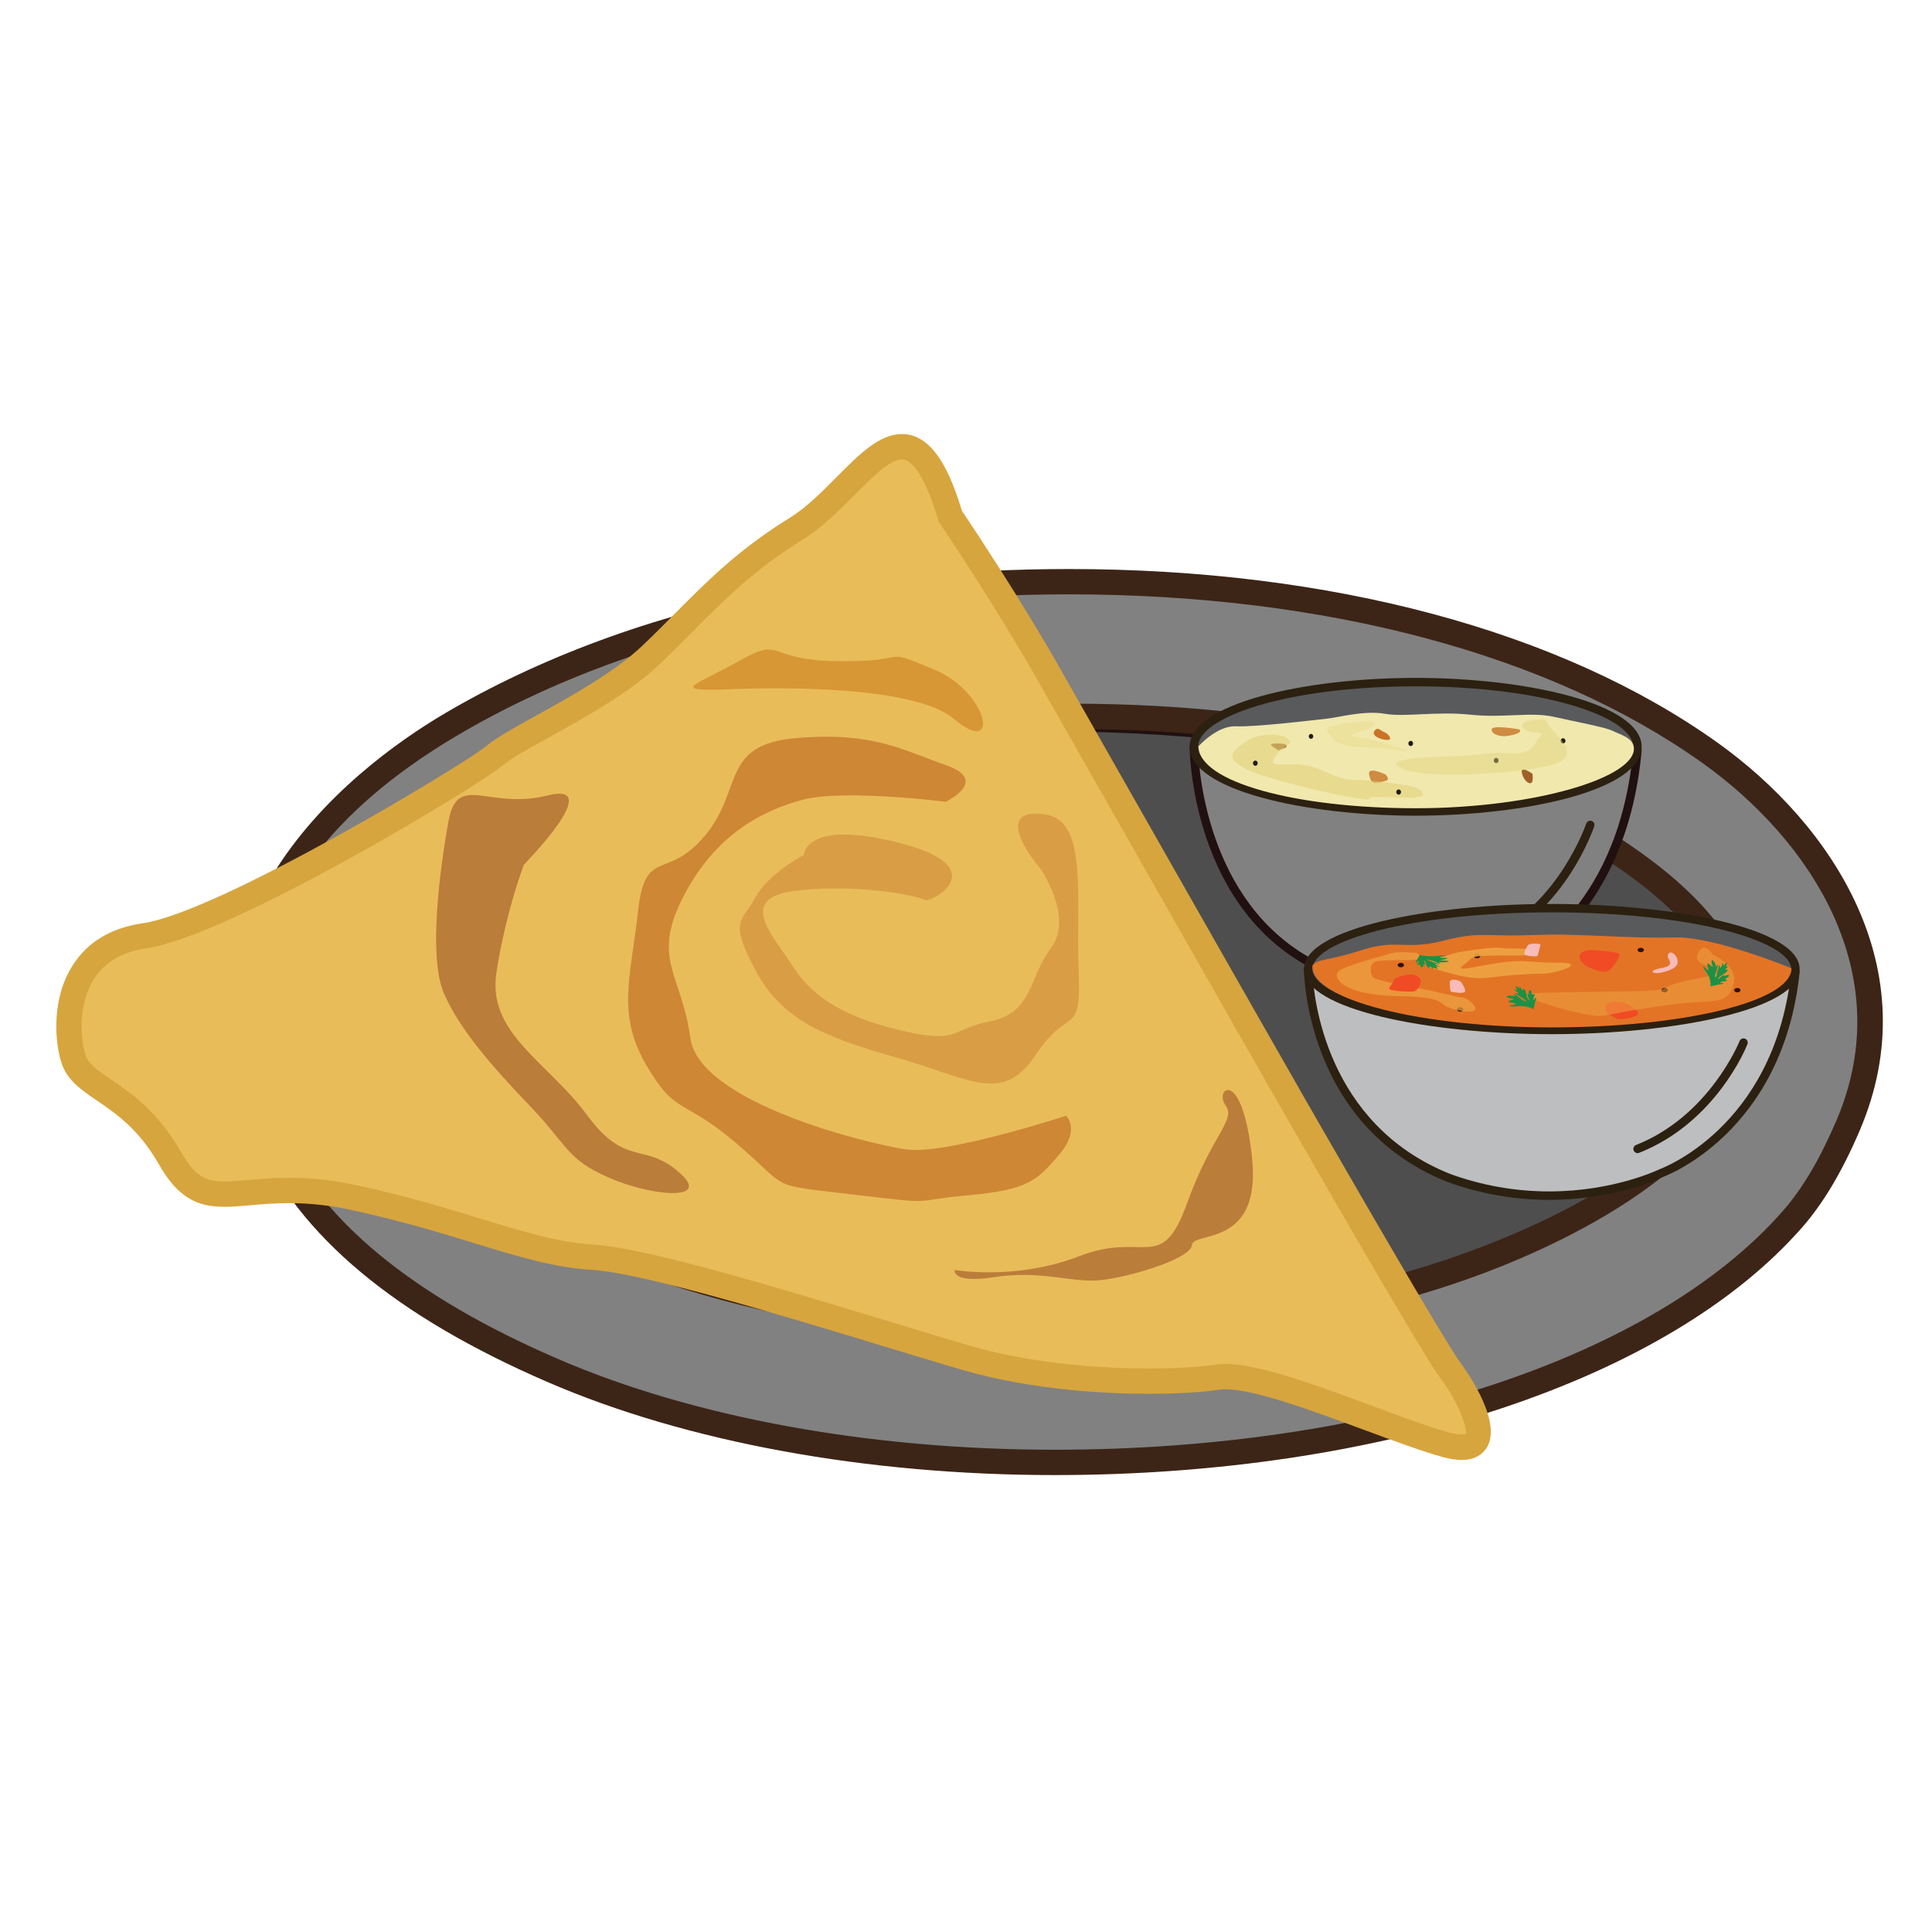 <?xml version="1.0" encoding="utf-8"?>
<!-- Generator: Adobe Illustrator 16.0.0, SVG Export Plug-In . SVG Version: 6.00 Build 0)  -->
<!DOCTYPE svg PUBLIC "-//W3C//DTD SVG 1.1//EN" "http://www.w3.org/Graphics/SVG/1.1/DTD/svg11.dtd">
<svg version="1.1" id="Layer_1" xmlns="http://www.w3.org/2000/svg" xmlns:xlink="http://www.w3.org/1999/xlink" x="0px" y="0px"
	 width="500px" height="500px" viewBox="0 0 500 500" enable-background="new 0 0 500 500" xml:space="preserve">
<g id="Layer_1_copy_19">
	<g>
		<path fill="#4E4E4E" d="M467.705,272.234c0,47.613-87.691,86.209-195.857,86.209c-108.171,0-195.862-38.596-195.862-86.209
			c0-47.618,87.691-86.218,195.862-86.218C380.014,186.016,467.705,224.616,467.705,272.234z"/>
		<path fill="#211010" d="M271.848,361.721c-52.765,0-102.412-9.062-139.812-25.531c-38.255-16.836-59.321-39.549-59.321-63.955
			c0-24.411,21.066-47.127,59.321-63.965c37.401-16.466,87.049-25.529,139.812-25.529c52.761,0,102.411,9.062,139.812,25.529
			c38.252,16.838,59.321,39.554,59.321,63.965c0,24.406-21.069,47.119-59.321,63.955
			C374.259,352.659,324.607,361.721,271.848,361.721z M271.848,189.292c-106.19,0-192.583,37.207-192.583,82.942
			c0,45.729,86.393,82.937,192.583,82.937c106.188,0,192.579-37.208,192.579-82.937
			C464.427,226.498,378.034,189.292,271.848,189.292z"/>
	</g>
	<g>
		<path fill="#818181" d="M255.789,151.041c75.426-3.593,142.554,12.247,186.736,43.777c24.935,17.791,54.071,53.682,35.739,96.499
			c-3.478,8.113-8.122,17.064-14.296,24.123c-58.471,66.844-223.049,81.481-320.756,39.311
			c-33.55-14.48-61.709-33.791-74.157-61.648c-22.071-49.387,16.91-87.396,47.354-105.429
			c23.214-13.751,51.989-24.956,84.879-31.271C217.856,153.218,236.796,151.944,255.789,151.041z M202.18,192.136
			c-32.839,6.577-60.505,16.945-83.091,34.846c-8.729,6.923-22.373,22.694-22.336,37.524c0.041,17.489,13.625,29.686,25.017,38.421
			c59.072,45.326,181.003,53.886,261.787,23.236c24.729-9.388,67.013-30.638,67.013-61.657c0-17.854-14.262-31.441-27.7-41.099
			c-40.998-29.459-101.434-40.607-166.182-37.527C236.768,186.831,219.196,188.731,202.18,192.136z"/>
		<path fill="#3C2517" d="M272.936,381.747c-48.646,0-95.181-8.521-131.021-23.99c-39.647-17.11-64.456-37.821-75.851-63.317
			c-10.305-23.068-8.904-45.778,4.17-67.503c12.794-21.255,33.38-35.491,44.506-42.083c24.799-14.686,54.514-25.639,85.93-31.671
			c17.023-3.266,36.477-4.534,54.967-5.415c7.029-0.333,14.104-0.503,21.025-0.503c67.622,0,127.201,15.944,167.768,44.887
			c29.569,21.102,54.781,58.572,36.849,100.457c-4.531,10.58-9.391,18.752-14.844,24.992
			C431.827,357.166,357.682,381.747,272.936,381.747z M276.661,153.816c-6.818,0-13.789,0.164-20.718,0.497
			c-18.244,0.869-37.42,2.115-54.034,5.306c-30.687,5.891-59.674,16.564-83.831,30.872c-66.974,39.673-52.165,87.547-46.032,101.272
			c10.692,23.926,34.396,43.551,72.468,59.977c35.038,15.123,80.646,23.449,128.421,23.449c82.911,0,155.162-23.721,188.567-61.906
			c4.994-5.711,9.493-13.319,13.751-23.26c16.4-38.306-7.134-72.916-34.629-92.539C401.159,169.323,342.93,153.816,276.661,153.816z
			 M274.768,347.555h-0.004c-62.75,0-120.689-15.715-154.989-42.027c-12.98-9.957-26.256-22.618-26.3-41.012
			c-0.038-16.897,15.406-33.616,23.578-40.102c21.4-16.957,48.241-28.235,84.484-35.488c16.533-3.311,34.003-5.318,54.99-6.319
			c6.962-0.327,13.929-0.497,20.713-0.497c61.345,0,112.36,13.361,147.541,38.638c19.554,14.053,29.062,28.364,29.062,43.757
			c0,34.733-48.339,56.832-69.123,64.716C353.109,341.217,315.089,347.555,274.768,347.555z M277.24,188.662
			c-6.682,0-13.543,0.17-20.4,0.491c-20.651,0.988-37.816,2.955-54.016,6.196c-35.186,7.045-61.149,17.914-81.7,34.204
			c-8.496,6.734-21.13,21.605-21.095,34.947c0.034,15.557,12.017,26.838,23.735,35.828c33.19,25.471,89.643,40.675,151,40.675
			c38.972,0,77.196-6.356,107.628-17.901c58.575-22.231,64.9-48.382,64.9-58.596c0-13.128-8.616-25.702-26.335-38.437
			C386.901,201.602,337.206,188.662,277.24,188.662z"/>
	</g>
	<g>
		<g>
			<g>
				<path fill="#E9BC5A" d="M269.939,171.884c0,0,56.185,98.875,65.219,114.599c9.04,15.725,36.154,62.897,40.316,68.349
					c4.164,5.456,14.371,23.474-1.476,19.024c-15.854-4.449-47.694-19.106-58.71-17.465c-11.004,1.644-40.467,2.234-65.332-5.01
					c-24.864-7.236-79.547-25.016-96.426-25.998c-16.879-0.986-32.474-9.037-61.852-15.433c-29.384-6.392-37.807,7.2-47.723-10.255
					c-9.915-17.442-22.567-17.659-25.028-25.932c-2.464-8.271-2.335-28.585,18.439-31.581c20.777-2.996,84.507-41.454,90.599-46.602
					c6.096-5.151,28.453-14.639,40.441-26.014c11.989-11.378,20.718-22.297,37.697-32.767c16.982-10.469,28.729-40.136,39.853-3.175
					C260.316,155.012,269.939,171.884,269.939,171.884z"/>
			</g>
			<g>
				<path fill="#D7A53D" d="M378.271,377.833c-1.502,0-3.186-0.271-5.154-0.824c-5.406-1.517-12.512-4.147-20.035-6.936
					c-13.316-4.94-28.408-10.529-35.878-10.529c-0.517,0-0.991,0.024-1.429,0.089c-4.613,0.692-11.363,1.082-18.517,1.082
					c-10.067,0-29.723-0.806-48.216-6.188c-5.416-1.572-12.244-3.648-19.786-5.939c-26.627-8.1-63.094-19.184-75.914-19.932
					c-9.833-0.578-18.962-3.366-30.516-6.898c-8.918-2.727-19.025-5.814-31.845-8.604c-5.525-1.202-10.806-1.787-16.146-1.787
					c-3.823,0-7.146,0.296-10.079,0.554c-9.761,0.869-16.803,1.44-23.644-10.604c-5.18-9.105-11.158-13.181-15.967-16.449
					c-4.261-2.904-7.942-5.412-9.358-10.167c-1.522-5.104-2.589-16.097,3.046-24.906c3.855-6.025,9.935-9.676,18.068-10.85
					c19.916-2.873,83.783-41.495,88.953-45.863c2.559-2.165,7.185-4.729,13.043-7.974c8.965-4.965,20.12-11.146,27.257-17.914
					c2.883-2.737,5.626-5.497,8.275-8.166c8.629-8.688,16.785-16.891,29.957-25.013c4.261-2.627,8.253-6.646,12.114-10.532
					c5.947-5.981,11.083-11.152,16.93-11.152c8.313,0,12.668,10.52,15.519,19.878c14.11,21.048,23.731,37.889,23.833,38.056
					c0.562,0.991,56.285,99.047,65.219,114.586l0.166,0.299c23.824,41.438,37.25,64.213,39.909,67.692
					c0.109,0.14,10.589,14.009,6.995,21.271C384.385,375.503,382.588,377.833,378.271,377.833z M317.203,352.986
					c8.646,0,23.646,5.562,38.153,10.938c7.396,2.744,14.383,5.337,19.53,6.777c2.335,0.654,4.224,0.529,4.388,0.429
					c0.744-1.448-2.231-8.849-6.4-14.312c-3.826-5.004-24.884-41.44-40.388-68.407l-0.17-0.292
					c-8.935-15.559-64.668-113.624-65.229-114.615c-0.094-0.164-9.732-17.027-23.852-38.053l-0.271-0.409l-0.146-0.472
					c-4.105-13.647-7.646-15.683-9.389-15.683c-3.119,0-7.779,4.682-12.282,9.216c-3.937,3.962-8.398,8.452-13.323,11.489
					c-12.511,7.709-20.399,15.648-28.744,24.05c-2.688,2.703-5.463,5.497-8.421,8.304c-7.737,7.341-19.295,13.745-28.584,18.893
					c-5.324,2.948-9.925,5.494-11.992,7.244c-6.542,5.525-70.709,44.239-92.248,47.342c-6.164,0.89-10.702,3.546-13.483,7.897
					c-4.367,6.832-3.404,15.746-2.284,19.507c0.714,2.409,2.813,3.927,6.769,6.62c5.082,3.459,12.039,8.197,17.971,18.629
					c3.719,6.545,6.607,7.695,11.315,7.695c1.762,0,3.751-0.178,6.054-0.381c3.065-0.272,6.545-0.578,10.658-0.578
					c5.814,0,11.551,0.636,17.543,1.936c13.077,2.845,23.322,5.977,32.359,8.741c11.14,3.401,19.938,6.089,28.984,6.624
					c13.597,0.789,48.997,11.55,77.437,20.197c7.518,2.283,14.317,4.354,19.717,5.922c17.71,5.16,36.662,5.929,46.382,5.929
					c6.845,0,13.242-0.365,17.547-1.015C315.535,353.042,316.344,352.986,317.203,352.986z"/>
			</g>
		</g>
		<g opacity="0.57">
			<g>
				<path fill="#974D22" d="M135.587,223.76c0,0,21.453-21.756,6.104-17.898c-15.346,3.861-23.291-6.142-25.636,6.734
					c-2.344,12.883-5.179,35.18-1.177,44.462c4.006,9.282,12.43,18.898,22.342,29.254c9.912,10.358,9.323,13.582,20.239,18.418
					c10.919,4.84,27.316,6.399,18.166-1.443c-9.147-7.846-13.642-1.059-23.755-14.783c-10.11-13.717-25.868-21.035-23.386-36.893
					C130.964,235.746,135.587,223.76,135.587,223.76z"/>
			</g>
		</g>
		<g opacity="0.57">
			<g>
				<path fill="#974D22" d="M247.086,328.65c0,0,15.752,2.863,32.389-3.612c16.637-6.472,21.096,4.796,27.679-13.488
					c6.583-18.292,12.883-21.589,9.953-25.604c-2.934-4.014,4.312-10.295,6.902,13.463c2.598,23.757-15.272,19.08-15.547,22.828
					c-0.277,3.753-18.407,9.008-25.315,9.178c-6.895,0.177-14.519-2.645-25.817-0.898
					C246.025,332.256,247.086,328.65,247.086,328.65z"/>
			</g>
		</g>
		<g opacity="0.76">
			<g>
				<path fill="#C57629" d="M275.912,288.751c0,0-31.155,10.214-41.454,8.713c-10.309-1.507-53.513-12.218-55.784-28.791
					c-2.275-16.569-10.126-20.382-1.907-36.467c8.22-16.089,20.356-22.43,31.036-25.243c10.683-2.807,36.926,0.544,36.926,0.544
					s11.578-5.498,0.101-9.487c-11.479-3.99-18.77-8.641-38.594-7.023c-19.82,1.618-13.792,13.172-23.697,25.151
					c-9.912,11.979-15.576,2.867-17.407,19.642c-1.835,16.774-5.646,26.536,2.108,39.828c7.746,13.295,9.458,8.376,23.533,20.442
					c14.075,12.071,7.467,10.395,30.161,13.095c22.697,2.709,13.946,1.592,29.667,0.17c15.717-1.413,17.797-3.888,23.467-10.456
					C279.738,292.298,275.912,288.751,275.912,288.751z"/>
			</g>
		</g>
		<g opacity="0.43">
			<g>
				<path fill="#C57629" d="M269.241,224.802c0,0,8.71,12.521,2.788,20.466c-5.93,7.953-4.676,16.734-15.672,19.009
					c-10.987,2.274-8.01,6.029-23.603,2.297c-15.599-3.727-23.109-9.373-27.845-16.888c-4.733-7.517-14.733-17.414,1.463-19.22
					c16.192-1.8,31.47,1.454,32.917,2.429c1.451,0.976,18.591-8.263-6.274-14.688c-24.868-6.426-24.969,3.062-24.969,3.062
					s-8.965,4.544-12.584,11.014c-3.618,6.473-6.765,5.9-0.113,18.512c6.652,12.624,16.785,17.312,36.137,22.744
					c19.353,5.422,27.927,12.564,36.564-0.538c8.639-13.101,11.852-3.965,11.096-22.159c-0.756-18.194,2.451-38.043-8.182-39.981
					C260.339,208.927,262.23,216.397,269.241,224.802z"/>
			</g>
		</g>
		<g opacity="0.78">
			<path fill="#D28D29" d="M186.956,178.455c0,0,47.76-2.712,59.884,7.577c12.128,10.287,9.154-6.891-5.227-12.832
				c-14.374-5.944-4.946-1.851-24.437-2.071c-19.491-0.223-14.261-6.577-25.589-0.233
				C180.263,177.237,173.28,178.782,186.956,178.455z"/>
		</g>
	</g>
	<g>
		<g>
			<path fill="#2C2010" d="M386.593,243.801c-0.412,0-0.805-0.232-0.99-0.632c-0.252-0.547-0.013-1.196,0.534-1.451
				c17.278-7.983,24.312-28.374,24.385-28.578c0.188-0.569,0.812-0.878,1.382-0.689c0.568,0.195,0.878,0.812,0.686,1.384
				c-0.296,0.875-7.41,21.492-25.535,29.869C386.905,243.77,386.747,243.801,386.593,243.801z"/>
		</g>
		<g>
			<path fill="#818181" d="M308.965,193.269c0,0-0.188,41.889,33.101,57.401c27.611,11.725,50.119-1.328,50.119-1.328
				s27.615-11.155,31.588-55.224l-54.474-7.564L308.965,193.269z"/>
			<path fill="#211010" d="M365.753,256.65c-0.003,0,0,0-0.003,0c-8.226,0-16.341-1.672-24.113-4.974
				c-33.567-15.642-33.767-57.99-33.764-58.415c0-0.557,0.419-1.02,0.969-1.083l60.335-6.712c0.094-0.009,0.187-0.009,0.271,0.003
				l54.472,7.564c0.579,0.079,0.991,0.598,0.938,1.18c-2.076,23.062-10.692,37.074-17.553,44.768
				c-7.485,8.389-14.421,11.256-14.711,11.372C392.286,250.551,381.581,256.65,365.753,256.65z M310.082,194.241
				c0.252,6.322,2.974,41.706,32.442,55.441c7.467,3.167,15.296,4.783,23.226,4.783c15.249,0,25.78-6.004,25.884-6.066
				c0.409-0.173,26.76-11.372,30.948-53.343l-53.299-7.401L310.082,194.241z"/>
		</g>
		<g>
			<path fill="#595A5C" d="M423.771,193.269c0,9.242-25.702,16.734-57.405,16.734c-31.702,0-57.401-7.492-57.401-16.734
				c0-9.245,25.699-16.74,57.401-16.74C398.069,176.529,423.771,184.024,423.771,193.269z"/>
			<path fill="#2C2010" d="M366.366,211.098c-28.751,0-58.493-6.671-58.493-17.829c0-11.165,29.742-17.832,58.493-17.832
				c28.755,0,58.494,6.667,58.494,17.832C424.86,204.427,395.121,211.098,366.366,211.098z M366.366,177.621
				c-33.683,0-56.311,8.09-56.311,15.648c0,7.552,22.628,15.645,56.311,15.645c33.686,0,56.312-8.093,56.312-15.645
				C422.68,185.711,400.052,177.621,366.366,177.621z"/>
		</g>
		<g>
			<path fill="#F1E8AD" d="M422.817,193.263c1.187,7.797-25.385,15.91-56.451,15.91c-31.062,0-56.189-6.797-56.189-16.042
				c0,0,4.809-5.399,9.669-5.167c4.862,0.233,20.252-1.618,23.49-1.967c3.244-0.349,9.727-2.2,15.044-1.274
				c5.324,0.925,13.194-0.692,22.104,0.233c8.91,0.925,15.623-0.812,21.756,0.579c6.137,1.388,13.193,2.662,15.048,3.587
				C419.136,190.047,422.456,190.871,422.817,193.263z"/>
		</g>
		<g>
			<path fill="#2C2010" d="M386.593,243.801c-0.412,0-0.805-0.232-0.99-0.632c-0.252-0.547-0.013-1.196,0.534-1.451
				c17.278-7.983,24.312-28.374,24.385-28.578c0.188-0.569,0.812-0.878,1.382-0.689c0.568,0.195,0.878,0.812,0.686,1.384
				c-0.296,0.875-7.41,21.492-25.535,29.869C386.905,243.77,386.747,243.801,386.593,243.801z"/>
		</g>
		<g>
			<path fill="#975824" d="M331.999,192.476c-0.347-0.019-4.513-0.387-2.546,0.787c1.967,1.183,0.691,1.063,2.546,0.491
				C333.849,193.168,332.593,192.507,331.999,192.476z"/>
		</g>
		<g>
			<path fill="#CE8B41" d="M358.613,200.462c0,0-4.742-2.316-4.283,0c0.466,2.312,1.161,2.429,3.012,1.963
				C359.192,201.966,359.771,201.85,358.613,200.462z"/>
		</g>
		<g>
			<path fill="#CE8B41" d="M393.217,188.772c0,0-7.061-1.271-7.177,0c-0.113,1.274,2.199,1.854,3.59,1.737
				C391.018,190.393,394.259,189.701,393.217,188.772z"/>
		</g>
		<g>
			<path fill="#9E6026" d="M396.571,200.229c0,0-3.354-2.429-2.662,0c0.695,2.432,2.43,3.008,2.662,1.97
				C396.801,201.155,396.571,200.229,396.571,200.229z"/>
		</g>
		<g>
			<path fill="#1F1D10" d="M339.871,190.569c0,0.352-0.264,0.635-0.585,0.635c-0.317,0-0.579-0.283-0.579-0.635
				c0-0.353,0.262-0.636,0.579-0.636C339.607,189.934,339.871,190.217,339.871,190.569z"/>
		</g>
		<g opacity="0.61">
			<g>
				<path fill="#E2D17A" d="M332.115,190.525c0,0-5.28-1.391-9.354,1.208c-4.07,2.593-6.112,4.487,0,7.42
					c6.111,2.93,31.972,8.83,31.539,7.558c-0.431-1.271,14.269,0.655,13.918-1.06c-0.346-1.715-1.586-2.219-10.568-3.301
					c-8.987-1.076-7.486,0.68-15.356-2.917c-7.866-3.603-14.694,0.375-12.495-3.291
					C331.999,192.476,336.281,192.621,332.115,190.525z"/>
			</g>
		</g>
		<g>
			<path fill="#1F1D10" d="M325.497,197.511c0,0.377-0.276,0.68-0.616,0.68s-0.613-0.302-0.613-0.68
				c0-0.371,0.273-0.673,0.613-0.673S325.497,197.14,325.497,197.511z"/>
		</g>
		<g>
			<path fill="#1F1D10" d="M365.712,192.407c0,0.378-0.28,0.673-0.617,0.673c-0.343,0-0.612-0.295-0.612-0.673
				c0-0.371,0.271-0.673,0.612-0.673C365.432,191.733,365.712,192.036,365.712,192.407z"/>
		</g>
		<g>
			<path fill="#1F1D10" d="M362.584,204.975c0,0.375-0.273,0.677-0.613,0.677s-0.617-0.302-0.617-0.677
				c0-0.377,0.277-0.673,0.617-0.673S362.584,204.597,362.584,204.975z"/>
		</g>
		<g>
			<path fill="#1F1D10" d="M387.827,196.818c0,0.375-0.277,0.677-0.614,0.677c-0.343,0-0.62-0.302-0.62-0.677
				c0-0.371,0.277-0.676,0.62-0.676C387.55,196.142,387.827,196.447,387.827,196.818z"/>
		</g>
		<g>
			<path fill="#1F1D10" d="M405.137,191.733c0,0.372-0.276,0.673-0.62,0.673c-0.337,0-0.612-0.302-0.612-0.673
				c0-0.375,0.275-0.68,0.612-0.68C404.859,191.054,405.137,191.359,405.137,191.733z"/>
		</g>
		<g>
			<path fill="#C97329" d="M358.034,189.367c-0.576-0.132-1.621-1.605-2.426,0c-0.812,1.605,4.396,2.813,4.163,1.687
				C359.541,189.934,358.034,189.367,358.034,189.367z"/>
		</g>
		<g opacity="0.44">
			<g>
				<path fill="#E2D17A" d="M399.265,186.104c0,0-6.712,0.135-5.091,2.218c1.62,2.083,6.479,0.629,4.514,2.285
					c-1.972,1.649-1.424,4.66-8.004,4.311c-6.575-0.346-7.042,0.62-14.216,0.774c-7.175,0.151-16.549,0.667-14.928,2.379
					c1.62,1.708,7.061,2.514,15.972,2.398c8.908-0.11,23.262-1.416,26.498-3.424c3.238-2.011,0.692-5.104-1.273-6.973
					C400.769,188.209,400.417,186.038,399.265,186.104z"/>
			</g>
		</g>
		<g opacity="0.3">
			<path fill="#E2D17A" d="M354.796,186.554c0,0-13.087,0.626-11.229,2.813c1.855,2.184,1.855,3.348,7.414,3.924
				c5.551,0.576,7.75,0.148,10.99,0.881c3.241,0.733,3.472,0.365-3.24-1.766c-6.71-2.127-10.994-1.435-8.332-2.473
				C353.062,188.889,357.805,187.687,354.796,186.554z"/>
		</g>
	</g>
	<g>
		<g>
			<path fill="#BDBEC0" d="M338.544,250.79c0,0-0.208,39.435,36.354,54.038c30.329,11.042,55.051-1.242,55.051-1.242
				s30.334-10.501,34.691-51.996l-59.828-7.121L338.544,250.79z"/>
			<path fill="#2C2010" d="M400.927,310.523c-0.004,0-0.004,0-0.004,0c-9.009,0-17.889-1.569-26.399-4.67
				c-36.856-14.721-37.07-54.67-37.067-55.069c0-0.563,0.428-1.029,0.984-1.082l66.27-6.325c0.081-0.006,0.15-0.009,0.232,0.006
				l59.827,7.124c0.596,0.073,1.021,0.604,0.961,1.2c-4.385,41.695-35.111,52.804-35.421,52.911
				C429.945,304.807,418.239,310.523,400.927,310.523z M339.667,251.779c0.296,6.129,3.398,39.16,35.636,52.035
				c8.238,2.996,16.87,4.524,25.62,4.524l0,0c16.813,0.004,28.424-5.676,28.541-5.731c0.418-0.158,29.333-10.672,33.971-50.062
				l-58.635-6.983L339.667,251.779z"/>
		</g>
		<g>
			<path fill="#595A5C" d="M464.641,250.79c0,8.704-28.223,15.755-63.05,15.755c-34.817,0-63.047-7.052-63.047-15.755
				s28.229-15.762,63.047-15.762C436.418,235.028,464.641,242.086,464.641,250.79z"/>
			<path fill="#2C2010" d="M401.591,267.641c-31.53,0-64.136-6.307-64.136-16.851c0-10.551,32.604-16.85,64.136-16.85
				c31.529,0,64.146,6.299,64.146,16.85C465.735,261.334,433.12,267.641,401.591,267.641z M401.591,236.121
				c-37.059,0-61.955,7.583-61.955,14.669c0,7.081,24.896,14.667,61.955,14.667c37.064,0,61.957-7.586,61.957-14.667
				C463.548,243.704,438.655,236.121,401.591,236.121z"/>
		</g>
		<g>
			<path fill="#E37426" d="M339.654,250.136c0,8.701,28.245,15.755,61.937,15.755c33.697,0,62.043-6.599,62.043-15.302
				c0,0-19.979-8.226-29.987-7.98c-10.008,0.242-19.35-0.488-24.021-0.573c-4.67-0.085-4.191-0.327-14.868,0
				c-10.683,0.327-11.92-0.979-21.454,1.47c-9.534,2.451-11.722-0.573-20.872,2.373c-9.152,2.939-11.438,2.206-12.774,4.002"/>
		</g>
		<g>
			<path fill="#2C2010" d="M423.812,298.427c-0.438,0-0.848-0.261-1.018-0.69c-0.224-0.562,0.054-1.193,0.613-1.416
				c18.978-7.512,26.722-26.703,26.797-26.896c0.221-0.56,0.855-0.847,1.413-0.615c0.562,0.221,0.841,0.853,0.62,1.416
				c-0.324,0.82-8.146,20.254-28.027,28.125C424.083,298.402,423.944,298.427,423.812,298.427z"/>
		</g>
		<g>
			<path fill="#2C1210" d="M425.448,245.859c0,0.314-0.368,0.573-0.818,0.573c-0.459,0-0.816-0.258-0.816-0.573
				c0-0.318,0.357-0.573,0.816-0.573C425.08,245.287,425.448,245.542,425.448,245.859z"/>
		</g>
		<g>
			<path fill="#2C1210" d="M383.085,247.43c0,0.314-0.368,0.566-0.818,0.566c-0.456,0-0.817-0.252-0.817-0.566
				c0-0.318,0.361-0.573,0.817-0.573C382.717,246.857,383.085,247.112,383.085,247.43z"/>
		</g>
		<g>
			<path fill="#2C1210" d="M363.352,249.758c0,0.317-0.367,0.576-0.82,0.576s-0.817-0.258-0.817-0.576
				c0-0.315,0.364-0.57,0.817-0.57S363.352,249.443,363.352,249.758z"/>
		</g>
		<g>
			<path fill="#2C1210" d="M378.698,261.218c0,0.314-0.365,0.576-0.818,0.576s-0.817-0.262-0.817-0.576
				c0-0.313,0.364-0.569,0.817-0.569S378.698,260.904,378.698,261.218z"/>
		</g>
		<g>
			<ellipse fill="#2C1210" cx="430.785" cy="256.253" rx="0.821" ry="0.572"/>
		</g>
		<g>
			<path fill="#2C1210" d="M450.438,256.253c0,0.313-0.368,0.572-0.821,0.572s-0.815-0.259-0.815-0.572
				c0-0.317,0.362-0.569,0.815-0.569S450.438,255.936,450.438,256.253z"/>
		</g>
		<g opacity="0.88">
			<path fill="#EEA443" d="M377.503,246.432c0,0-11.92,2.731-6.102,4.358c5.812,1.624,9.245,2.767,14.105,2.196
				c4.858-0.572,9.248-0.984,13.247-0.984c4.006,0,12.489-2.857,4.673-2.857c-7.818,0-8.893-0.9-15.217,0
				c-6.325,0.9-12.046,2.58-9.472,0.639c2.569-1.945,1.429-2.272,6.099-2.436c4.673-0.164,5.809,0,8.864-0.082
				c3.049-0.082,2.863-1.551,0.857-1.718c-1.998-0.161-4.311,0.05-6.35-0.261C386.175,244.979,377.503,246.432,377.503,246.432z"/>
		</g>
		<g opacity="0.72">
			<g>
				<path fill="#EEA443" d="M366.536,246.611c0,0,4.003,1.797-2.193,1.878c-6.194,0.082-8.482-0.164-9.244,1.063
					c-0.762,1.227-0.286,3.514,0.855,3.76c1.146,0.242,2.955,0.977,9.537,2.125c6.574,1.146,11.436,2.695,12.962,2.695
					c1.521,0,7.055,4.739-0.477,3.43c-7.532-1.306-1.177-3.451-16.113-3.76c-14.935-0.303-16.967-4.98-15.44-6.453
					c1.526-1.47,12.775-4.328,14.012-4.74C361.672,246.202,366.536,246.611,366.536,246.611z"/>
			</g>
		</g>
		<g>
			<path fill="#F04B24" d="M412.459,245.872c0,0-4.173-0.309-3.597,2.143c0.571,2.448,6.225,3.924,7.247,3.358
				c1.013-0.566,3.233-3.628,3.046-4.358C418.966,246.284,412.459,245.872,412.459,245.872z"/>
		</g>
		<g>
			<path fill="#F04B24" d="M365.011,252.168c0,0-4.003,0.378-4.384,1.712c-0.381,1.341-2.099,1.988-0.314,2.373
				c1.774,0.377,4.698,0.438,5.589,0.33c0.888-0.113,1.719-1.644,1.78-2.703C367.745,252.823,365.869,252.052,365.011,252.168z"/>
		</g>
		<g>
			<path fill="#F04B24" d="M418.648,259.249c0,0-3.353-0.202-3.179,1.636c0.173,1.835,2.734,2.449,2.927,2.775
				c0.186,0.328,4.537-0.053,5.415-1.088C424.684,261.537,420.543,259.061,418.648,259.249z"/>
		</g>
		<g opacity="0.52">
			<g>
				<path fill="#EEA443" d="M443.269,247.102c0,0-2.284-4.084-3.996,0c-1.719,4.087,14.009,3.433,0,6.13
					c-14.016,2.697-2.29,3.103-19.735,3.352c-17.439,0.242-23.35,0.406-25.641,0.568c-2.289,0.164,16.396,6.375,20.777,5.722
					c4.387-0.655,8.295-1.718,18.302-2.942c10.014-1.227,13.255,0,15.062-3.597c1.815-3.593,0-5.799-1.522-7.19
					C444.989,247.753,443.269,247.102,443.269,247.102z"/>
			</g>
		</g>
		<g opacity="0.85">
			<g>
				<path fill="#FAC8D2" d="M431.72,246.96c-0.738,1.23,2.479,2.798-1.651,3.562c-4.128,0.758-2.138,1.652-0.104,1.185
					c3.996-0.923,4.428-2.163,4.173-3.308C433.882,247.25,432.462,245.737,431.72,246.96z"/>
			</g>
		</g>
		<g opacity="0.85">
			<g>
				<path fill="#FAC8D2" d="M375.177,254.109c0,0,0.063,2.412,0.321,2.521c0.252,0.113,3.304,0.651,3.619,0
					c0.323-0.65-0.885-2.316-1.018-2.521C377.978,253.912,375.621,252.898,375.177,254.109z"/>
			</g>
		</g>
		<g opacity="0.85">
			<g>
				<path fill="#FAC8D2" d="M395.325,244.802c0,0-1.4,2.061-0.481,2.391c0.922,0.328,2.771,0.353,2.958,0.296
					c0.191-0.05,0.831-2.832,0.892-3.049C398.755,244.223,395.58,243.912,395.325,244.802z"/>
			</g>
		</g>
		<g>
			<path fill="#1C9145" d="M396.845,261.189c-0.939-0.592-2.46-0.871-3.771-0.82c-0.851,0.035-1.77,0.303-2.53-0.076
				c0.548-0.152,1.335-0.179,1.725-0.424c-0.425-0.457-1.391-0.318-1.998-0.582c0.263-0.426,1.128-0.514,1.658-0.787
				c-0.786-0.109-1.68-0.102-2.086-0.629c0.766-0.312,1.709-0.217,2.202,0c0.177-0.242-0.317-0.378-0.358-0.627
				c1.365,0.391,1.897,1.699,3.367,1.986c-0.296-0.556-0.973-0.865-1.484-1.205c-0.522-0.344-1.059-0.693-1.611-1.004
				c0.218-0.117,0.654,0.153,1.042,0.098c-0.126-0.354-0.812-0.699-1.212-0.998c0.242-0.166,0.592,0.176,0.896,0.184
				c-0.167-0.328-0.286-0.705-0.498-0.977c0.242-0.271,0.746,0.312,1.032,0.473c0.181-0.098,0.085-0.347,0.048-0.566
				c0.271,0.334,0.466,0.752,0.688,1.136c0.123-0.147,0.192-0.32,0.214-0.521c1.121,0.377,0.63,2.502,1.605,3.032
				c-0.011-0.446-0.477-1.028-0.552-1.643c0.184-0.037,0.252,0.06,0.406,0.065c-0.021-0.426-0.065-0.859,0.258-1.086
				c0.481,0.088,0.443,0.73,0.616,1.143c0.195,0.164,0.399-0.297,0.603-0.145c0.214,0.729-0.62,1.061-0.072,1.674
				c0.064-0.287,0.163-0.555,0.405-0.735c0.358,0.472-0.184,0.938-0.195,1.442"/>
		</g>
		<g>
			<path fill="#1C9145" d="M442.62,255.252c0.217-0.979-0.143-2.281-0.765-3.271c-0.396-0.637-1.076-1.234-1.008-1.983
				c0.399,0.35,0.769,0.951,1.192,1.146c0.302-0.521-0.269-1.213-0.249-1.792c0.561,0.016,1.026,0.651,1.539,0.944
				c-0.221-0.658-0.62-1.347-0.236-1.885c0.658,0.456,0.971,1.224,0.954,1.699c0.327,0.031,0.251-0.406,0.506-0.544
				c0.175,1.227-0.979,2.2-0.642,3.461c0.45-0.473,0.494-1.127,0.626-1.674c0.139-0.551,0.274-1.11,0.365-1.675
				c0.214,0.116,0.115,0.573,0.343,0.847c0.318-0.249,0.387-0.932,0.532-1.369c0.275,0.12,0.064,0.535,0.193,0.774
				c0.269-0.268,0.611-0.526,0.811-0.809c0.387,0.076-0.003,0.714-0.048,1.004c0.177,0.101,0.399-0.082,0.609-0.205
				c-0.229,0.355-0.585,0.683-0.896,1.022c0.208,0.028,0.425,0.01,0.642-0.06c0.082,1.022-2.362,1.567-2.501,2.55
				c0.466-0.201,0.878-0.81,1.494-1.137c0.12,0.126,0.044,0.223,0.104,0.34c0.435-0.189,0.871-0.416,1.253-0.262
				c0.118,0.41-0.576,0.654-0.938,0.967c-0.088,0.221,0.484,0.18,0.412,0.402c-0.68,0.48-1.381-0.021-1.794,0.664
				c0.327-0.069,0.655-0.11,0.95,0c-0.341,0.479-1.063,0.262-1.604,0.469"/>
		</g>
		<g>
			<path fill="#1C9145" d="M367.446,247.127c0.997,0.324,2.678,0.418,4.162,0.305c0.957-0.076,2.018-0.302,2.836-0.107
				c-0.63,0.135-1.518,0.201-1.979,0.384c0.425,0.271,1.538,0.123,2.185,0.255c-0.333,0.293-1.315,0.403-1.938,0.614
				c0.875,0.022,1.882-0.038,2.281,0.28c-0.887,0.249-1.938,0.246-2.478,0.139c-0.217,0.167,0.324,0.22,0.341,0.377
				c-1.5-0.17-1.967-0.985-3.591-1.083c0.28,0.337,1.008,0.504,1.556,0.692c0.554,0.192,1.12,0.384,1.708,0.557
				c-0.255,0.085-0.721-0.063-1.164-0.003c0.112,0.221,0.85,0.406,1.269,0.576c-0.293,0.126-0.646-0.079-0.991-0.063
				c0.15,0.198,0.251,0.434,0.463,0.601c-0.3,0.192-0.81-0.156-1.117-0.241c-0.21,0.072-0.129,0.229-0.106,0.368
				c-0.272-0.198-0.45-0.459-0.661-0.696c-0.156,0.104-0.248,0.22-0.296,0.353c-1.218-0.179-0.459-1.586-1.497-1.872
				c-0.035,0.29,0.425,0.642,0.449,1.035c-0.211,0.035-0.276-0.025-0.446-0.019c-0.021,0.271-0.016,0.554-0.408,0.721
				c-0.522-0.025-0.42-0.45-0.569-0.711c-0.205-0.088-0.481,0.223-0.692,0.132c-0.167-0.459,0.807-0.724,0.252-1.085
				c-0.106,0.189-0.238,0.365-0.535,0.5c-0.358-0.283,0.303-0.623,0.361-0.951"/>
		</g>
	</g>
</g>
</svg>

